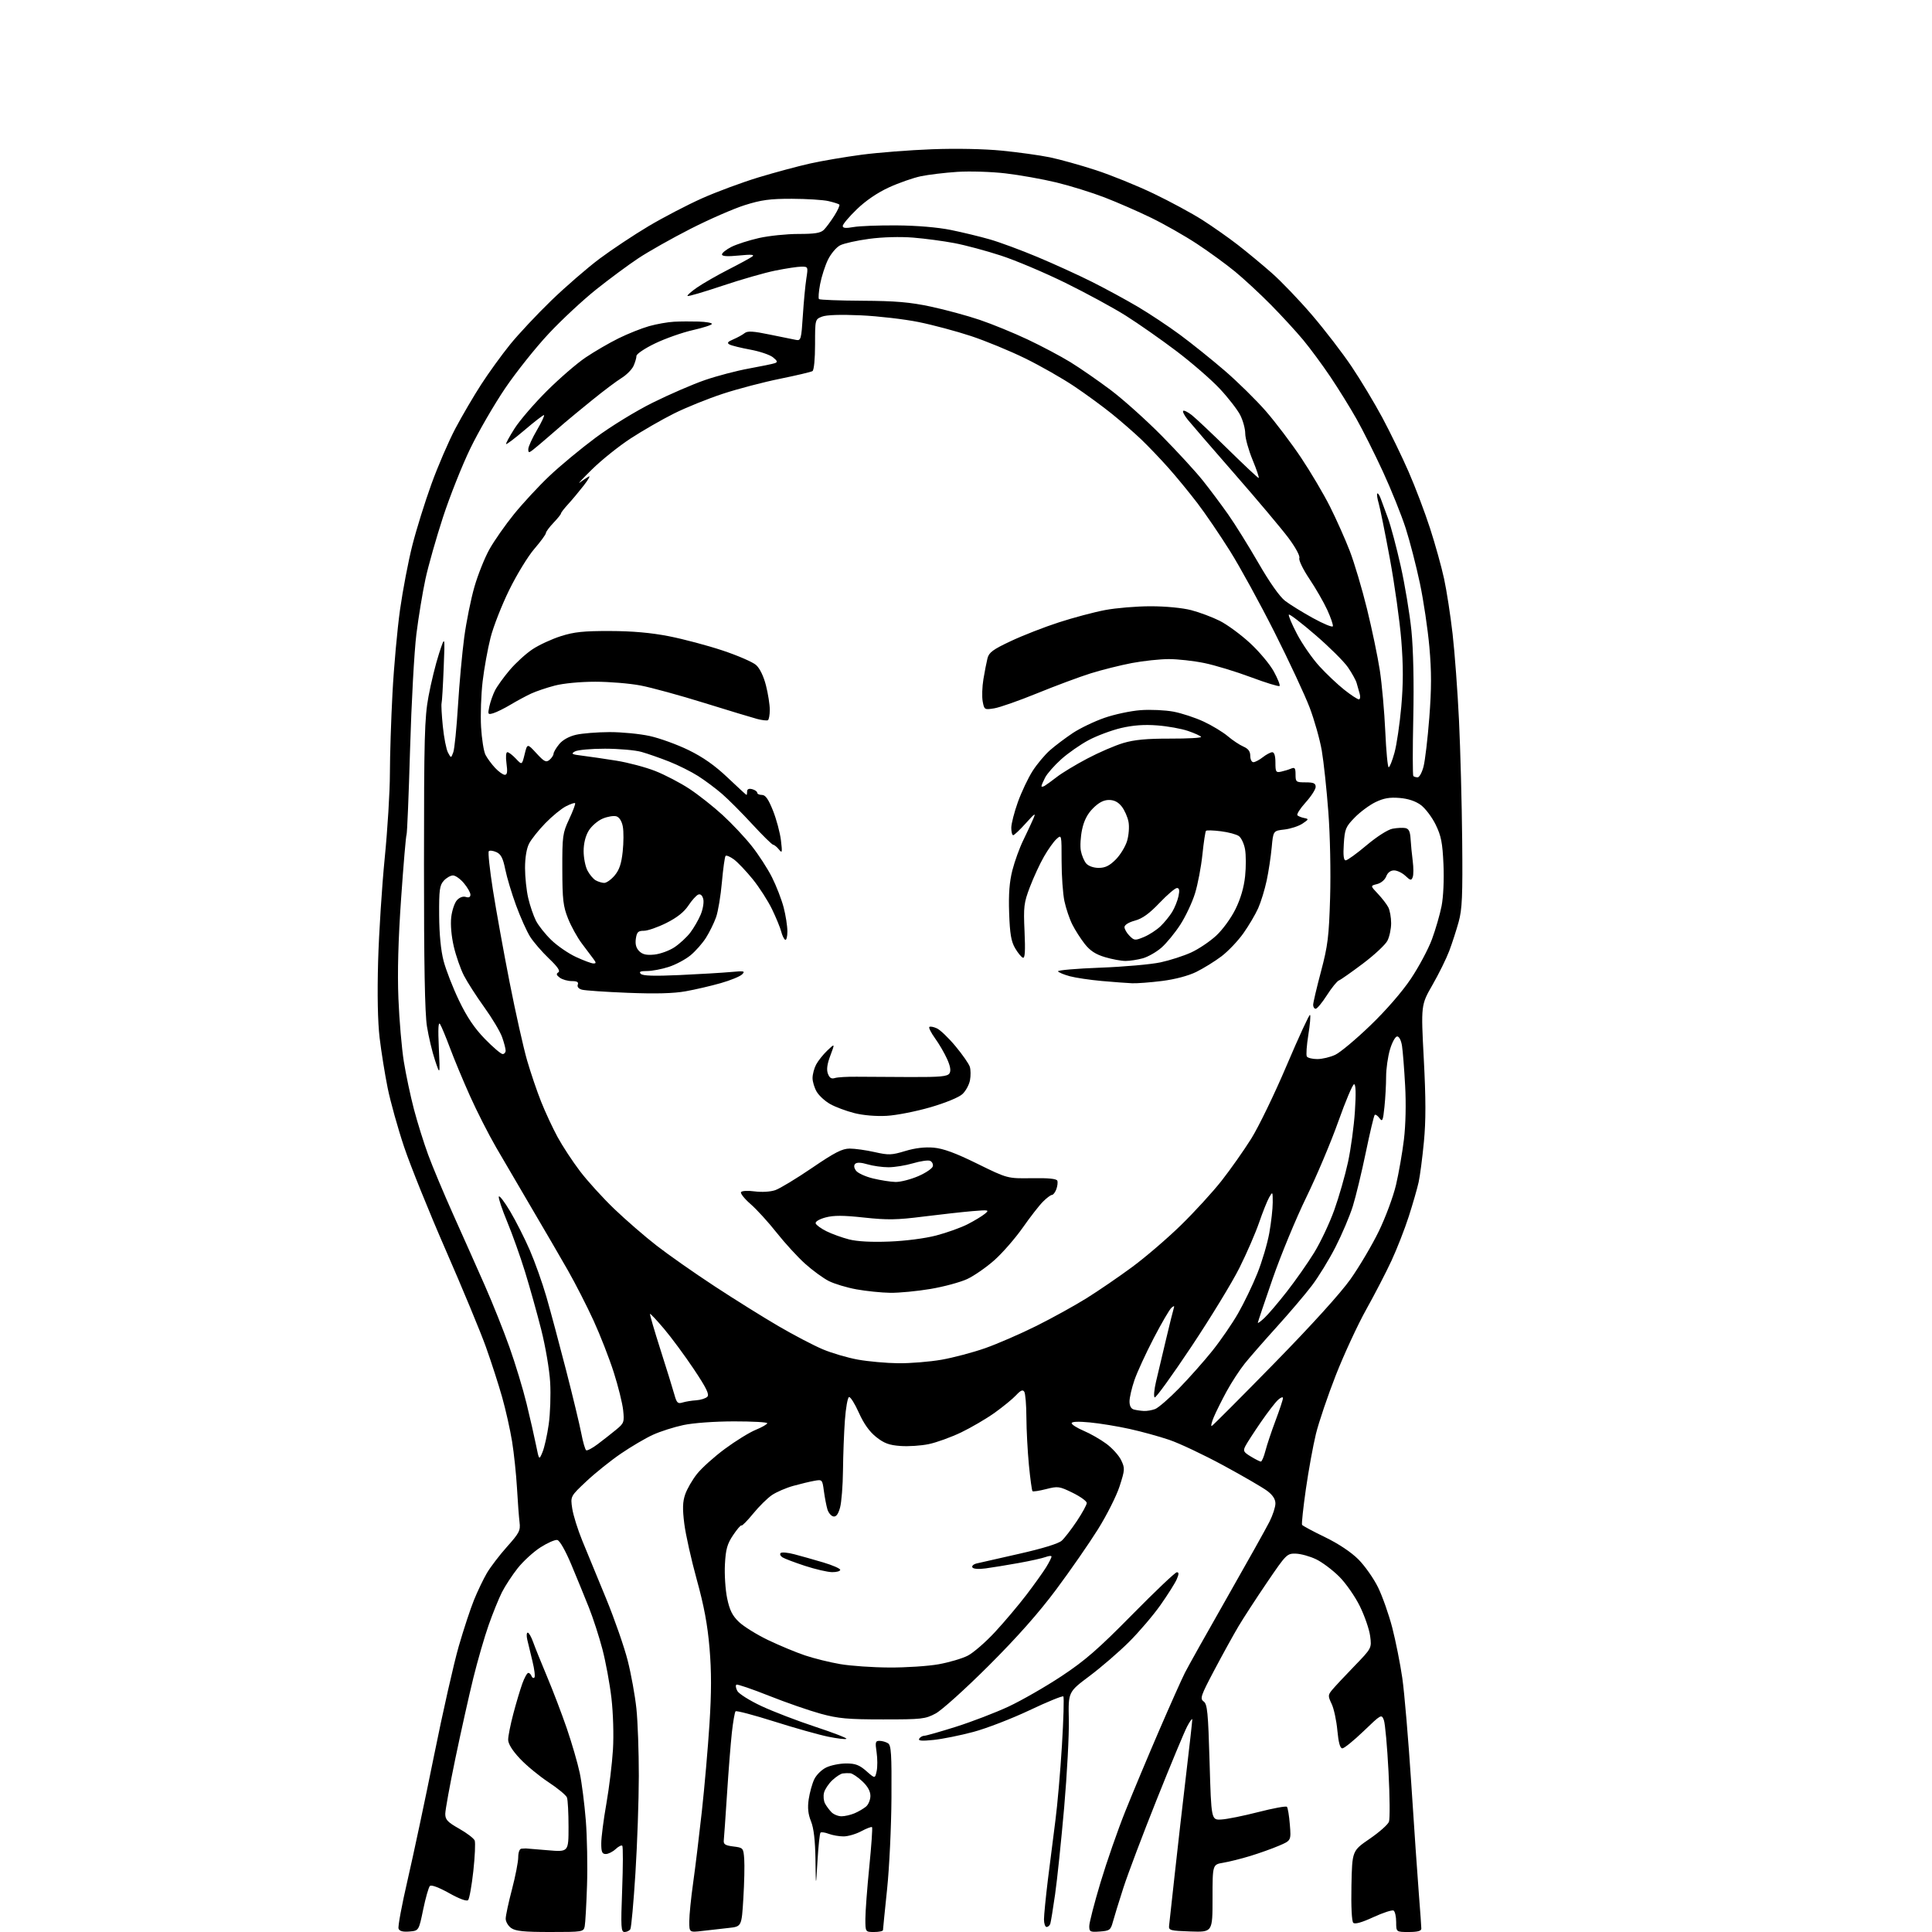 <?xml version="1.0" encoding="UTF-8" standalone="no"?>
<svg 
  version="1.1" 
  xmlns="http://www.w3.org/2000/svg" 
  xmlns:xlink="http://www.w3.org/1999/xlink" 
  xmlns:svg="http://www.w3.org/2000/svg"
  xmlns:rdf="http://www.w3.org/1999/02/22-rdf-syntax-ns#"
  xmlns:cc="http://creativecommons.org/ns#"
  xmlns:dc="http://purl.org/dc/elements/1.1/"
  viewBox="0 0 768 768"
  width="768"
  height="768"
>
<style>svg {background-color: white; }</style>"
<path stroke="none" fill="black" fill-rule="evenodd" d="M162.73,767.81C160.16,768.02 158.81,767.67 158.43,766.67C158.12,765.88 159.74,757.19 162.02,747.36C164.29,737.54 169.02,715.33 172.51,698.00C176.00,680.67 180.44,661.04 182.37,654.38C184.30,647.71 187.03,639.43 188.43,635.99C189.83,632.54 192.13,627.75 193.54,625.33C194.96,622.92 198.56,618.20 201.55,614.85C206.43,609.39 206.94,608.39 206.53,605.13C206.28,603.13 205.82,597.00 205.51,591.50C205.19,586.00 204.31,577.67 203.56,573.00C202.80,568.33 201.03,560.42 199.62,555.44C198.22,550.46 195.31,541.45 193.16,535.44C191.00,529.42 183.82,512.11 177.21,496.98C170.60,481.85 163.15,463.40 160.66,455.98C158.17,448.57 155.22,438.00 154.10,432.49C152.99,426.98 151.55,418.00 150.90,412.52C150.15,406.13 149.94,395.21 150.31,382.03C150.64,370.74 151.82,352.27 152.94,341.00C154.06,329.73 154.99,314.65 154.99,307.50C155.00,300.35 155.46,285.95 156.02,275.50C156.57,265.05 157.93,250.10 159.03,242.28C160.14,234.45 162.33,222.98 163.91,216.78C165.48,210.57 168.88,199.65 171.47,192.50C174.05,185.35 178.36,175.37 181.03,170.32C183.71,165.26 188.32,157.39 191.28,152.82C194.24,148.24 199.39,141.12 202.72,137.00C206.05,132.88 213.44,124.99 219.14,119.47C224.84,113.96 233.48,106.48 238.33,102.85C243.19,99.22 251.95,93.40 257.79,89.92C263.64,86.44 273.20,81.46 279.04,78.85C284.89,76.24 295.01,72.49 301.53,70.51C308.05,68.54 317.26,66.06 322.01,65.00C326.75,63.94 336.01,62.37 342.57,61.50C349.13,60.64 361.70,59.66 370.50,59.33C380.06,58.97 391.25,59.19 398.30,59.89C404.79,60.53 413.34,61.72 417.30,62.53C421.26,63.35 429.45,65.63 435.50,67.60C441.55,69.56 451.90,73.76 458.50,76.92C465.10,80.08 473.88,84.83 478.00,87.46C482.12,90.10 488.43,94.53 492.00,97.30C495.57,100.07 501.62,105.07 505.43,108.42C509.25,111.76 516.52,119.35 521.59,125.28C526.66,131.21 533.75,140.43 537.33,145.78C540.92,151.12 546.39,160.22 549.49,166.00C552.59,171.78 557.29,181.45 559.93,187.50C562.58,193.55 566.42,203.68 568.46,210.00C570.51,216.32 573.02,225.32 574.03,230.00C575.05,234.68 576.58,244.57 577.43,252.00C578.28,259.43 579.43,274.95 579.98,286.50C580.53,298.05 581.10,319.43 581.24,334.00C581.46,356.24 581.23,361.46 579.83,366.50C578.91,369.80 577.24,374.98 576.10,378.00C574.96,381.02 571.97,387.10 569.44,391.50C564.85,399.50 564.85,399.50 565.98,421.00C566.81,436.73 566.83,445.57 566.02,453.93C565.42,460.21 564.48,467.41 563.93,469.93C563.38,472.44 561.61,478.57 560.01,483.55C558.41,488.53 555.33,496.40 553.18,501.05C551.03,505.70 546.50,514.45 543.12,520.50C539.74,526.55 534.32,538.25 531.07,546.50C527.83,554.75 524.25,565.33 523.10,570.00C521.96,574.67 520.16,584.57 519.10,591.98C518.04,599.40 517.36,605.77 517.59,606.15C517.83,606.53 521.90,608.72 526.66,611.02C532.05,613.63 537.05,616.96 539.98,619.88C542.55,622.46 546.08,627.48 547.81,631.03C549.55,634.59 552.08,641.77 553.44,647.00C554.79,652.23 556.59,661.23 557.43,667.00C558.27,672.77 559.87,691.67 561.00,709.00C562.12,726.33 563.48,746.08 564.02,752.90C564.56,759.71 565.00,765.90 565.00,766.65C565.00,767.60 563.54,768.00 560.00,768.00C555.00,768.00 555.00,768.00 555.00,764.06C555.00,761.89 554.54,759.83 553.98,759.49C553.42,759.14 549.81,760.32 545.95,762.09C541.30,764.24 538.59,764.99 537.94,764.34C537.34,763.74 537.05,757.74 537.22,749.53C537.50,735.73 537.50,735.73 544.44,730.97C548.25,728.36 551.72,725.30 552.13,724.17C552.55,723.05 552.47,714.05 551.95,704.16C551.44,694.28 550.61,685.09 550.10,683.75C549.18,681.35 549.05,681.43 542.05,688.16C538.13,691.92 534.33,695.00 533.61,695.00C532.70,695.00 532.08,692.77 531.62,687.86C531.26,683.93 530.24,679.19 529.35,677.33C527.85,674.16 527.86,673.80 529.58,671.72C530.59,670.50 534.54,666.27 538.36,662.33C545.29,655.16 545.29,655.16 544.65,650.33C544.30,647.67 542.46,642.35 540.57,638.50C538.68,634.65 535.00,629.36 532.38,626.75C529.77,624.14 525.64,621.03 523.20,619.85C520.76,618.67 517.13,617.66 515.14,617.60C511.60,617.50 511.32,617.79 503.69,629.00C499.39,635.33 494.27,643.20 492.31,646.50C490.35,649.80 486.05,657.59 482.76,663.81C477.32,674.10 476.93,675.23 478.47,676.36C479.94,677.43 480.25,680.63 480.83,700.55C481.50,723.50 481.50,723.50 485.50,723.28C487.70,723.17 494.32,721.83 500.20,720.32C506.09,718.81 511.20,717.87 511.56,718.23C511.93,718.59 512.45,721.76 512.73,725.27C513.25,731.65 513.25,731.65 508.37,733.72C505.69,734.87 500.57,736.69 497.00,737.78C493.43,738.87 488.59,740.08 486.25,740.47C482.00,741.18 482.00,741.18 482.00,754.63C482.00,768.08 482.00,768.08 473.25,767.79C465.17,767.52 464.52,767.35 464.73,765.50C464.85,764.40 465.87,755.17 466.98,745.00C468.09,734.83 470.12,717.05 471.49,705.50C472.86,693.95 473.97,684.05 473.95,683.50C473.93,682.95 473.02,684.20 471.92,686.27C470.82,688.35 465.39,701.40 459.85,715.27C454.30,729.15 448.31,745.00 446.54,750.50C444.77,756.00 442.89,762.08 442.38,764.00C441.51,767.22 441.10,767.52 437.22,767.81C433.32,768.09 433.00,767.93 433.00,765.65C433.00,764.30 435.01,756.51 437.46,748.35C439.91,740.18 444.35,727.42 447.33,720.00C450.31,712.58 456.35,698.15 460.75,687.95C465.16,677.74 469.78,667.39 471.02,664.95C472.26,662.50 479.81,649.03 487.80,635.01C495.79,620.99 503.38,607.42 504.66,604.86C505.95,602.30 507.00,599.06 507.00,597.66C507.00,595.94 505.93,594.30 503.75,592.66C501.96,591.32 494.11,586.75 486.29,582.52C478.48,578.29 468.80,573.72 464.79,572.36C460.78,571.00 453.68,569.05 449.00,568.02C444.32,566.98 437.24,565.82 433.25,565.44C428.64,565.00 426.00,565.10 426.00,565.74C426.00,566.29 428.14,567.64 430.75,568.75C433.36,569.85 437.43,572.17 439.78,573.91C442.13,575.64 444.79,578.58 445.68,580.45C447.21,583.66 447.18,584.23 445.07,590.78C443.85,594.59 439.96,602.31 436.44,607.94C432.92,613.57 425.46,624.33 419.86,631.84C412.94,641.13 404.35,650.83 393.02,662.14C383.77,671.37 374.38,679.83 371.93,681.14C367.79,683.35 366.43,683.50 351.00,683.49C337.01,683.49 333.25,683.15 326.25,681.24C321.72,680.00 312.49,676.80 305.75,674.12C299.01,671.44 293.16,669.44 292.75,669.68C292.33,669.92 292.49,671.04 293.09,672.17C293.69,673.30 297.99,676.00 302.65,678.18C307.30,680.36 316.94,684.06 324.06,686.41C331.17,688.75 336.76,690.91 336.46,691.20C336.17,691.50 332.91,691.12 329.21,690.36C325.52,689.61 315.86,686.89 307.76,684.32C299.65,681.76 292.74,679.93 292.40,680.27C292.07,680.60 291.41,684.39 290.93,688.69C290.46,692.98 289.59,703.92 289.01,713.00C288.42,722.08 287.84,730.40 287.72,731.50C287.54,733.13 288.23,733.59 291.50,734.00C295.44,734.49 295.51,734.57 295.84,739.00C296.02,741.48 295.87,748.52 295.49,754.66C294.81,765.83 294.81,765.83 289.66,766.39C286.82,766.70 282.14,767.23 279.25,767.57C274.00,768.19 274.00,768.19 274.00,763.77C274.00,761.34 274.69,754.43 275.54,748.42C276.39,742.42 277.94,729.62 279.00,720.00C280.06,710.38 281.42,694.73 282.03,685.24C282.83,672.73 282.84,664.45 282.05,655.16C281.26,645.87 279.87,638.37 276.98,627.94C274.80,620.03 272.56,610.03 272.02,605.72C271.27,599.70 271.35,597.01 272.38,594.02C273.11,591.89 275.22,588.24 277.07,585.91C278.91,583.58 283.88,579.11 288.11,575.98C292.33,572.85 297.86,569.43 300.39,568.39C302.92,567.35 304.99,566.16 305.00,565.75C305.00,565.34 299.04,565.01 291.75,565.02C284.07,565.03 275.63,565.64 271.67,566.48C267.91,567.28 262.45,569.02 259.53,570.36C256.61,571.69 250.92,575.04 246.86,577.81C242.81,580.57 236.63,585.52 233.12,588.82C226.74,594.81 226.74,594.81 227.47,599.65C227.87,602.32 229.68,608.10 231.49,612.50C233.31,616.90 237.55,627.21 240.92,635.41C244.29,643.61 248.16,654.72 249.52,660.10C250.89,665.48 252.44,674.07 252.98,679.19C253.52,684.31 253.95,696.38 253.94,706.00C253.93,715.62 253.32,733.01 252.59,744.63C251.86,756.26 250.95,766.27 250.57,766.88C250.19,767.50 249.16,768.00 248.28,768.00C246.86,768.00 246.75,766.19 247.32,751.15C247.67,741.88 247.69,734.03 247.37,733.71C247.05,733.38 245.85,733.99 244.70,735.06C243.56,736.13 241.81,737.00 240.81,737.00C239.35,737.00 239.00,736.19 239.01,732.75C239.01,730.41 239.92,723.33 241.04,717.00C242.15,710.67 243.33,701.00 243.66,695.50C244.01,689.76 243.75,681.05 243.06,675.05C242.39,669.30 240.77,660.53 239.46,655.55C238.15,650.57 235.74,643.12 234.09,639.00C232.45,634.88 229.32,627.23 227.13,622.00C224.75,616.33 222.49,612.37 221.53,612.17C220.65,611.99 217.64,613.31 214.84,615.10C212.05,616.89 207.98,620.62 205.80,623.37C203.62,626.13 200.80,630.43 199.53,632.94C198.26,635.45 195.88,641.33 194.24,646.00C192.59,650.67 189.86,660.12 188.16,667.00C186.47,673.88 183.26,688.23 181.04,698.89C178.82,709.56 177.00,719.53 177.00,721.05C177.00,723.35 177.91,724.32 182.54,726.94C185.59,728.66 188.36,730.78 188.70,731.65C189.03,732.52 188.79,738.00 188.15,743.82C187.51,749.64 186.58,754.82 186.07,755.33C185.50,755.90 182.56,754.81 178.48,752.52C174.41,750.25 171.45,749.15 170.89,749.71C170.38,750.22 169.18,754.43 168.22,759.07C166.48,767.50 166.48,767.50 162.73,767.81zM218.70,768.00C208.32,768.00 204.96,767.66 203.22,766.44C202.00,765.59 201.01,763.90 201.02,762.69C201.03,761.49 202.15,756.25 203.52,751.05C204.88,745.86 206.00,740.12 206.00,738.30C206.00,736.39 206.53,734.95 207.25,734.88C207.94,734.82 208.72,734.77 209.00,734.78C209.28,734.78 213.21,735.11 217.75,735.50C226.00,736.21 226.00,736.21 226.00,726.19C226.00,720.67 225.72,715.42 225.37,714.52C225.02,713.61 221.71,710.87 218.00,708.43C214.30,705.99 209.19,701.77 206.64,699.04C203.65,695.85 202.00,693.19 202.00,691.55C202.00,690.16 202.92,685.53 204.05,681.26C205.17,676.99 206.79,671.59 207.63,669.25C208.47,666.91 209.54,665.00 210.00,665.00C210.46,665.00 211.03,665.56 211.28,666.25C211.53,666.94 212.04,667.21 212.42,666.86C212.80,666.51 212.46,663.58 211.66,660.36C210.86,657.14 209.93,653.26 209.59,651.75C209.24,650.24 209.33,649.00 209.78,649.00C210.23,649.00 211.20,650.69 211.93,652.75C212.66,654.81 215.16,661.00 217.47,666.50C219.79,672.00 223.33,681.29 225.34,687.14C227.34,693.00 229.65,700.94 230.46,704.80C231.27,708.66 232.35,717.14 232.87,723.66C233.39,730.17 233.60,741.80 233.35,749.50C233.10,757.20 232.68,764.51 232.43,765.75C231.97,767.95 231.65,768.00 218.70,768.00zM347.50,768.00C344.00,768.00 344.00,768.00 344.00,762.75C344.01,759.86 344.70,750.58 345.55,742.13C346.40,733.67 346.89,726.56 346.65,726.32C346.41,726.08 344.49,726.81 342.37,727.94C340.26,729.07 337.09,730.00 335.33,730.00C333.57,730.00 330.91,729.54 329.43,728.97C327.94,728.41 326.47,728.20 326.16,728.51C325.85,728.82 325.31,733.89 324.96,739.79C324.32,750.50 324.32,750.50 324.16,739.27C324.05,731.60 323.49,726.76 322.39,724.01C321.23,721.13 320.97,718.64 321.47,715.24C321.86,712.63 322.84,709.07 323.66,707.33C324.49,705.57 326.63,703.45 328.48,702.58C330.31,701.71 333.86,701.00 336.37,701.00C340.02,701.00 341.62,701.60 344.38,704.03C347.83,707.06 347.83,707.06 348.48,704.08C348.84,702.44 348.83,699.05 348.46,696.55C347.85,692.53 347.99,692.00 349.64,692.02C350.66,692.02 352.18,692.46 353.00,692.98C354.26,693.78 354.48,697.23 354.37,714.72C354.30,726.15 353.52,742.48 352.63,751.00C351.74,759.52 351.01,766.84 351.00,767.25C351.00,767.66 349.43,768.00 347.50,768.00zM416.03,766.00C415.46,766.00 415.00,764.64 415.00,762.98C415.00,761.31 415.70,754.23 416.55,747.23C417.41,740.23 418.76,729.58 419.55,723.56C420.34,717.55 421.51,704.15 422.14,693.79C422.77,683.43 423.02,674.69 422.69,674.36C422.36,674.03 416.31,676.50 409.25,679.85C402.18,683.19 392.15,687.07 386.95,688.46C381.75,689.85 374.62,691.29 371.10,691.65C366.37,692.14 364.88,692.00 365.40,691.15C365.80,690.52 366.69,690.00 367.39,690.00C368.10,690.00 373.81,688.37 380.08,686.39C386.36,684.40 395.76,680.79 400.97,678.36C406.17,675.92 415.62,670.50 421.97,666.30C431.36,660.08 436.58,655.53 450.08,641.83C459.20,632.57 467.17,625.00 467.81,625.00C468.67,625.00 468.67,625.69 467.79,627.75C467.15,629.26 464.23,633.88 461.32,638.02C458.40,642.16 452.74,648.79 448.74,652.76C444.74,656.73 437.68,662.82 433.05,666.29C424.64,672.59 424.64,672.59 424.87,683.54C425.01,689.57 424.17,705.30 423.02,718.50C421.86,731.70 420.25,747.23 419.42,753.00C418.60,758.77 417.73,764.06 417.50,764.75C417.26,765.44 416.60,766.00 416.03,766.00zM334.52,722.00C335.83,722.00 338.16,721.46 339.70,720.81C341.24,720.15 343.29,718.96 344.25,718.15C345.21,717.35 346.00,715.43 346.00,713.90C346.00,712.03 344.91,710.08 342.75,708.06C340.96,706.38 338.82,704.95 338.00,704.89C337.18,704.82 335.82,704.85 335.00,704.97C334.18,705.08 332.30,706.30 330.83,707.69C329.36,709.08 327.89,711.30 327.56,712.63C327.22,713.96 327.41,715.90 327.97,716.94C328.53,717.99 329.70,719.55 330.56,720.42C331.43,721.29 333.21,722.00 334.52,722.00zM353.50,662.86C360.10,662.90 368.90,662.32 373.06,661.58C377.22,660.84 382.45,659.30 384.67,658.17C386.90,657.03 391.77,652.82 395.49,648.80C399.22,644.79 404.86,638.10 408.03,633.95C411.20,629.79 414.73,624.84 415.89,622.95C417.05,621.05 417.99,619.17 418.00,618.77C418.00,618.38 416.96,618.45 415.69,618.93C414.41,619.41 409.57,620.49 404.94,621.32C400.30,622.15 394.40,623.12 391.84,623.46C389.05,623.84 386.92,623.69 386.55,623.08C386.20,622.52 386.95,621.81 388.21,621.50C389.47,621.19 397.14,619.45 405.25,617.63C414.43,615.56 420.77,613.61 422.05,612.45C423.18,611.43 425.88,607.93 428.05,604.68C430.22,601.43 432.00,598.18 432.00,597.46C432.00,596.74 429.48,594.92 426.40,593.41C421.11,590.82 420.54,590.74 415.84,591.94C413.12,592.64 410.68,593.01 410.43,592.76C410.18,592.51 409.54,587.85 409.01,582.41C408.49,576.96 408.03,568.45 408.01,563.50C407.99,558.55 407.61,553.93 407.17,553.24C406.58,552.31 405.74,552.66 403.93,554.60C402.60,556.04 398.78,559.17 395.46,561.55C392.13,563.93 386.11,567.46 382.08,569.40C378.04,571.33 372.24,573.43 369.19,574.06C366.14,574.70 361.09,575.03 357.97,574.80C353.47,574.48 351.45,573.74 348.30,571.24C345.62,569.11 343.38,565.97 341.41,561.57C339.81,557.99 338.05,555.19 337.50,555.36C336.95,555.52 336.21,559.67 335.86,564.58C335.50,569.49 335.16,578.45 335.10,584.50C335.04,590.55 334.51,597.21 333.93,599.31C333.19,601.96 332.38,603.03 331.27,602.81C330.39,602.64 329.33,601.38 328.91,600.00C328.50,598.62 327.87,595.38 327.52,592.79C326.90,588.12 326.85,588.08 323.69,588.65C321.94,588.96 318.17,589.87 315.32,590.66C312.48,591.45 308.68,593.09 306.88,594.30C305.09,595.51 301.72,598.83 299.40,601.68C297.08,604.52 294.98,606.65 294.74,606.40C294.49,606.16 293.00,607.88 291.43,610.23C289.08,613.73 288.49,615.82 288.17,621.85C287.95,625.90 288.35,631.97 289.05,635.35C290.05,640.11 291.11,642.24 293.75,644.76C295.63,646.56 300.84,649.79 305.33,651.95C309.83,654.10 316.43,656.85 320.00,658.05C323.57,659.25 329.88,660.81 334.00,661.51C338.12,662.22 346.90,662.83 353.50,662.86zM330.75,624.95C328.96,624.93 324.12,623.80 320.00,622.46C315.88,621.11 311.84,619.58 311.03,619.06C310.22,618.54 309.90,617.77 310.31,617.36C310.73,616.94 313.19,617.16 315.78,617.85C318.38,618.53 323.54,619.99 327.25,621.09C330.96,622.19 334.00,623.52 334.00,624.04C334.00,624.57 332.54,624.98 330.75,624.95zM501.21,581.00C501.60,581.00 502.42,579.09 503.02,576.75C503.62,574.41 505.44,568.97 507.06,564.66C508.68,560.36 510.00,556.35 510.00,555.76C510.00,555.17 509.12,555.49 508.05,556.46C506.97,557.43 503.89,561.44 501.19,565.36C498.49,569.29 495.76,573.51 495.11,574.74C494.06,576.76 494.27,577.19 497.22,578.99C499.02,580.09 500.82,580.99 501.21,581.00zM215.66,577.22C216.41,575.42 217.52,570.47 218.12,566.22C218.73,561.98 218.98,554.45 218.70,549.50C218.41,544.48 216.83,535.19 215.13,528.50C213.46,521.90 210.56,511.55 208.69,505.50C206.82,499.45 203.63,490.51 201.60,485.63C199.57,480.75 198.08,476.27 198.28,475.66C198.48,475.05 200.52,477.70 202.80,481.54C205.08,485.39 208.61,492.35 210.63,497.02C212.65,501.68 215.61,510.00 217.20,515.50C218.79,521.00 222.29,534.05 224.98,544.50C227.67,554.95 230.41,566.32 231.07,569.77C231.73,573.23 232.61,576.26 233.02,576.51C233.43,576.76 235.50,575.66 237.63,574.05C239.76,572.45 243.02,569.89 244.87,568.37C248.07,565.74 248.21,565.34 247.71,560.55C247.41,557.77 245.73,551.00 243.97,545.50C242.21,540.00 238.61,530.77 235.97,525.00C233.33,519.23 228.73,510.23 225.75,505.00C222.77,499.77 216.35,488.75 211.49,480.50C206.63,472.25 200.21,461.27 197.22,456.11C194.22,450.94 189.53,441.72 186.80,435.61C184.06,429.50 180.50,420.95 178.89,416.62C177.27,412.29 175.50,408.01 174.94,407.12C174.24,406.00 174.09,408.87 174.44,416.50C174.94,427.50 174.94,427.50 172.93,421.50C171.82,418.20 170.38,412.12 169.72,408.00C168.88,402.79 168.52,383.10 168.54,343.50C168.55,293.24 168.76,285.36 170.33,276.87C171.30,271.57 173.18,263.92 174.50,259.87C176.90,252.50 176.90,252.50 176.37,265.50C176.09,272.65 175.71,278.97 175.53,279.56C175.36,280.14 175.58,284.26 176.03,288.73C176.48,293.20 177.40,297.88 178.07,299.14C179.30,301.43 179.30,301.43 180.19,299.03C180.67,297.71 181.51,289.40 182.05,280.56C182.59,271.73 183.72,259.43 184.55,253.24C185.39,247.04 187.21,238.04 188.60,233.24C189.99,228.43 192.66,221.75 194.54,218.38C196.42,215.01 200.82,208.71 204.33,204.38C207.84,200.05 214.17,193.21 218.42,189.19C222.66,185.17 230.94,178.31 236.81,173.95C242.81,169.49 252.76,163.39 259.50,160.05C266.10,156.77 275.43,152.73 280.23,151.08C285.02,149.43 292.90,147.36 297.73,146.49C302.55,145.61 307.18,144.66 308.00,144.37C309.21,143.95 309.08,143.51 307.29,142.05C306.07,141.05 302.02,139.68 298.29,138.99C294.55,138.30 290.83,137.39 290.02,136.95C288.88,136.34 289.22,135.87 291.52,134.89C293.16,134.19 295.18,133.08 296.00,132.42C297.17,131.50 299.36,131.62 306.00,133.00C310.68,133.97 315.40,134.93 316.50,135.13C318.36,135.47 318.55,134.79 319.14,125.50C319.49,120.00 320.12,113.36 320.53,110.75C321.26,106.08 321.23,106.00 318.59,106.00C317.12,106.00 312.45,106.70 308.21,107.56C303.97,108.41 294.49,111.14 287.13,113.61C279.78,116.08 273.57,117.90 273.31,117.65C273.06,117.40 274.80,115.86 277.18,114.23C279.56,112.60 285.10,109.42 289.50,107.17C293.90,104.93 298.18,102.60 299.00,102.00C300.11,101.19 298.73,101.08 293.75,101.57C289.12,102.03 287.00,101.89 287.00,101.14C287.00,100.53 288.69,99.19 290.75,98.14C292.81,97.10 297.74,95.52 301.70,94.62C305.66,93.73 312.71,93.00 317.38,93.00C323.94,93.00 326.23,92.63 327.52,91.34C328.43,90.43 330.29,87.91 331.66,85.75C333.03,83.58 333.92,81.59 333.65,81.32C333.38,81.05 331.44,80.43 329.33,79.94C327.22,79.45 320.69,79.04 314.80,79.02C306.07,79.00 302.62,79.47 296.04,81.55C291.61,82.95 281.92,87.18 274.50,90.96C267.08,94.74 257.75,100.01 253.76,102.66C249.77,105.31 242.22,110.89 237.00,115.06C231.78,119.22 223.30,127.10 218.18,132.57C213.05,138.03 205.25,147.81 200.84,154.30C196.44,160.80 190.17,171.62 186.92,178.35C183.66,185.08 178.79,197.35 176.09,205.61C173.40,213.88 170.26,224.91 169.13,230.14C168.00,235.37 166.37,245.23 165.52,252.07C164.67,258.91 163.54,279.49 163.01,297.81C162.48,316.12 161.85,331.44 161.60,331.83C161.36,332.23 160.39,343.56 159.46,357.02C158.30,373.60 157.95,386.50 158.38,397.00C158.72,405.52 159.69,416.77 160.53,422.00C161.37,427.23 163.19,435.77 164.56,441.00C165.94,446.23 168.47,454.32 170.19,459.00C171.90,463.68 176.43,474.48 180.25,483.00C184.07,491.52 189.69,504.12 192.72,511.00C195.76,517.88 200.17,528.90 202.51,535.50C204.86,542.10 207.93,552.23 209.33,558.00C210.74,563.77 212.43,571.20 213.09,574.50C214.30,580.50 214.30,580.50 215.66,577.22zM481.69,566.85C482.14,566.66 493.30,555.46 506.50,541.98C521.42,526.73 532.90,514.06 536.85,508.48C540.34,503.54 545.39,495.00 548.07,489.50C550.75,484.00 553.84,475.68 554.94,471.00C556.03,466.32 557.45,458.23 558.08,453.00C558.78,447.24 558.97,438.78 558.56,431.50C558.20,424.90 557.64,417.81 557.32,415.75C556.99,413.58 556.18,412.00 555.41,412.00C554.67,412.00 553.39,414.30 552.54,417.18C551.69,420.03 551.00,424.92 551.00,428.03C551.00,431.15 550.70,436.54 550.34,440.00C549.76,445.56 549.53,446.08 548.35,444.47C547.62,443.47 546.77,442.90 546.46,443.21C546.15,443.52 544.56,450.24 542.92,458.14C541.28,466.04 538.96,475.65 537.76,479.50C536.56,483.35 533.48,490.62 530.91,495.66C528.35,500.70 524.07,507.67 521.40,511.16C518.74,514.65 512.48,522.00 507.50,527.50C502.52,533.00 496.82,539.52 494.83,542.00C492.84,544.48 489.61,549.42 487.65,553.00C485.70,556.58 483.38,561.23 482.49,563.35C481.61,565.47 481.25,567.05 481.69,566.85zM454.68,560.88C455.89,560.95 457.91,560.60 459.18,560.12C460.46,559.63 464.74,555.92 468.70,551.87C472.66,547.81 478.60,541.12 481.90,537.00C485.20,532.88 489.82,526.16 492.16,522.08C494.50,518.00 497.95,510.86 499.81,506.20C501.68,501.55 503.82,494.32 504.57,490.12C505.32,485.93 505.93,480.48 505.93,478.00C505.93,473.60 505.90,473.56 504.50,476.00C503.72,477.38 501.92,481.88 500.51,486.00C499.09,490.12 495.58,498.23 492.69,504.00C489.81,509.77 481.23,523.84 473.63,535.25C466.03,546.67 459.45,555.78 459.00,555.50C458.55,555.22 458.79,552.41 459.53,549.25C460.28,546.09 462.06,538.55 463.50,532.50C464.93,526.45 466.32,520.87 466.57,520.11C466.94,519.04 466.73,518.98 465.68,519.85C464.93,520.48 461.75,525.92 458.62,531.94C455.49,537.97 452.04,545.47 450.96,548.60C449.88,551.74 449.00,555.56 449.00,557.08C449.00,558.88 449.61,560.01 450.75,560.31C451.71,560.56 453.48,560.82 454.68,560.88zM271.32,557.52C272.52,557.15 274.96,556.75 276.74,556.64C278.52,556.52 280.50,555.90 281.16,555.24C282.07,554.33 280.85,551.82 275.82,544.28C272.23,538.90 266.90,531.69 263.98,528.24C261.07,524.80 258.55,522.12 258.39,522.28C258.23,522.44 260.10,528.86 262.55,536.54C265.00,544.22 267.49,552.23 268.07,554.35C268.99,557.68 269.43,558.11 271.32,557.52zM357.12,541.91C361.86,541.96 369.56,541.33 374.24,540.52C378.92,539.70 386.74,537.63 391.62,535.92C396.50,534.20 405.68,530.22 412.01,527.06C418.34,523.90 427.34,518.93 432.01,516.01C436.68,513.09 444.77,507.55 450.00,503.70C455.23,499.85 463.94,492.38 469.36,487.10C474.78,481.82 482.09,473.83 485.61,469.35C489.13,464.87 494.42,457.36 497.37,452.66C500.32,447.96 506.67,434.85 511.48,423.51C516.30,412.18 520.47,403.14 520.76,403.43C521.05,403.71 520.74,407.33 520.07,411.46C519.41,415.59 519.14,419.42 519.49,419.98C519.84,420.54 521.71,421.00 523.66,421.00C525.60,421.00 528.82,420.23 530.80,419.29C532.79,418.35 539.07,413.09 544.76,407.60C551.00,401.60 557.40,394.22 560.85,389.06C564.01,384.34 567.77,377.30 569.21,373.41C570.65,369.52 572.38,363.56 573.05,360.16C573.76,356.54 574.07,349.70 573.80,343.60C573.42,334.99 572.88,332.28 570.70,327.81C569.25,324.85 566.60,321.34 564.82,320.02C562.69,318.45 559.78,317.48 556.35,317.20C552.42,316.87 550.04,317.29 546.78,318.86C544.39,320.02 540.67,322.77 538.52,324.98C534.92,328.67 534.56,329.53 534.18,335.50C533.89,340.04 534.12,342.00 534.94,342.00C535.59,342.00 539.32,339.31 543.23,336.01C547.37,332.53 551.69,329.77 553.57,329.42C555.35,329.09 557.63,328.98 558.65,329.17C560.03,329.44 560.56,330.55 560.73,333.52C560.86,335.71 561.24,339.64 561.58,342.26C561.92,344.88 561.92,347.76 561.58,348.66C561.02,350.11 560.68,350.05 558.66,348.15C557.40,346.97 555.38,346.00 554.16,346.00C552.75,346.00 551.62,346.86 551.05,348.37C550.53,349.73 548.98,351.04 547.43,351.43C544.71,352.11 544.71,352.11 547.74,355.30C549.40,357.06 551.26,359.48 551.88,360.68C552.50,361.89 553.00,364.72 553.00,366.98C553.00,369.25 552.33,372.39 551.52,373.96C550.71,375.53 546.34,379.61 541.81,383.02C537.28,386.43 532.98,389.46 532.24,389.74C531.50,390.02 529.35,392.67 527.46,395.63C525.57,398.58 523.57,401.00 523.01,401.00C522.46,401.00 522.00,400.30 522.00,399.45C522.00,398.59 523.40,392.63 525.11,386.20C527.84,375.88 528.27,372.41 528.74,356.80C529.04,346.71 528.74,332.09 528.04,322.80C527.37,313.83 526.19,302.85 525.43,298.38C524.66,293.92 522.48,286.19 520.58,281.20C518.67,276.21 512.40,262.77 506.63,251.32C500.86,239.87 492.89,225.32 488.92,219.00C484.95,212.68 479.13,204.12 475.98,200.00C472.83,195.88 467.66,189.57 464.48,186.00C461.31,182.43 456.41,177.31 453.61,174.63C450.80,171.96 445.57,167.40 442.00,164.52C438.43,161.63 431.68,156.69 427.00,153.55C422.32,150.41 413.55,145.41 407.50,142.45C401.45,139.48 391.77,135.50 386.00,133.59C380.23,131.68 370.85,129.17 365.16,128.02C359.48,126.87 349.13,125.67 342.16,125.35C334.07,124.99 328.51,125.17 326.75,125.87C324.01,126.95 324.00,126.97 324.00,136.92C324.00,142.69 323.57,147.15 322.97,147.52C322.40,147.87 316.59,149.24 310.06,150.57C303.53,151.89 293.32,154.57 287.37,156.52C281.42,158.47 272.66,162.01 267.90,164.39C263.13,166.77 255.41,171.22 250.72,174.27C246.04,177.32 239.13,182.85 235.36,186.56C231.58,190.26 229.40,192.62 230.50,191.80C231.60,190.98 233.18,189.92 234.00,189.44C234.82,188.96 233.93,190.58 232.01,193.04C230.10,195.49 227.29,198.85 225.77,200.50C224.25,202.15 223.01,203.77 223.00,204.10C223.00,204.43 221.65,206.12 220.00,207.84C218.35,209.57 217.00,211.40 217.00,211.91C217.00,212.42 214.94,215.24 212.42,218.17C209.89,221.10 205.40,228.45 202.43,234.50C199.46,240.55 196.11,249.09 195.00,253.48C193.88,257.87 192.46,265.70 191.85,270.89C191.24,276.07 190.96,284.21 191.23,288.97C191.51,293.73 192.29,298.72 192.99,300.06C193.68,301.40 195.40,303.74 196.81,305.25C198.22,306.76 199.96,308.00 200.67,308.00C201.63,308.00 201.80,306.83 201.34,303.50C200.98,300.86 201.13,299.00 201.69,299.00C202.22,299.00 203.74,300.16 205.07,301.58C207.49,304.15 207.49,304.15 208.55,299.83C209.61,295.50 209.61,295.50 213.23,299.43C216.33,302.80 217.08,303.18 218.43,302.06C219.29,301.34 220.02,300.25 220.04,299.63C220.06,299.01 221.07,297.29 222.29,295.81C223.67,294.12 226.19,292.73 229.00,292.08C231.47,291.51 237.46,291.04 242.30,291.02C247.14,291.01 254.34,291.71 258.30,292.58C262.26,293.45 269.20,295.97 273.73,298.18C279.45,300.97 284.17,304.29 289.23,309.09C293.23,312.89 296.61,315.99 296.75,316.00C296.89,316.00 297.00,315.37 297.00,314.59C297.00,313.68 297.70,313.37 299.00,313.71C300.10,314.00 301.00,314.63 301.00,315.12C301.00,315.60 301.85,316.00 302.89,316.00C304.28,316.00 305.45,317.66 307.28,322.25C308.65,325.69 310.06,330.98 310.43,334.00C311.02,338.92 310.94,339.31 309.64,337.68C308.84,336.68 307.80,335.84 307.34,335.80C306.88,335.76 303.14,332.09 299.04,327.64C294.94,323.18 289.54,317.77 287.04,315.60C284.54,313.43 280.25,310.23 277.50,308.48C274.75,306.73 269.57,304.15 266.00,302.74C262.43,301.33 257.48,299.60 255.00,298.90C252.53,298.20 246.00,297.63 240.50,297.62C235.00,297.61 229.62,298.10 228.54,298.71C226.85,299.66 227.27,299.90 231.54,300.41C234.27,300.75 240.33,301.63 245.01,302.38C249.68,303.13 256.66,304.98 260.51,306.50C264.35,308.02 270.44,311.20 274.03,313.56C277.62,315.93 283.56,320.61 287.22,323.97C290.89,327.32 296.10,332.87 298.81,336.29C301.52,339.70 305.16,345.31 306.88,348.74C308.61,352.18 310.69,357.56 311.51,360.70C312.33,363.85 313.00,368.15 313.00,370.27C313.00,372.39 312.60,373.87 312.11,373.57C311.62,373.27 310.91,371.79 310.54,370.30C310.16,368.80 308.53,364.82 306.91,361.46C305.29,358.10 301.83,352.72 299.23,349.51C296.63,346.30 293.27,342.77 291.77,341.65C290.26,340.54 288.76,339.90 288.43,340.23C288.11,340.56 287.45,345.26 286.97,350.67C286.50,356.07 285.45,362.36 284.64,364.64C283.83,366.91 282.04,370.56 280.65,372.76C279.27,374.95 276.50,378.09 274.50,379.74C272.50,381.39 268.59,383.48 265.81,384.37C263.04,385.27 259.16,386.00 257.19,386.00C254.52,386.00 253.89,386.29 254.73,387.13C255.52,387.92 260.08,388.06 270.18,387.60C278.06,387.24 287.20,386.69 290.50,386.39C295.83,385.90 296.33,386.00 295.00,387.33C294.18,388.15 290.35,389.72 286.50,390.81C282.65,391.91 276.38,393.37 272.56,394.05C267.77,394.91 260.64,395.10 249.56,394.66C240.73,394.31 232.52,393.75 231.32,393.41C229.98,393.04 229.35,392.26 229.68,391.40C230.06,390.40 229.39,390.00 227.30,390.00C225.69,390.00 223.55,389.39 222.54,388.65C221.16,387.64 221.01,387.11 221.94,386.53C222.82,385.99 221.69,384.33 218.16,380.97C215.40,378.33 212.05,374.45 210.72,372.34C209.39,370.23 206.89,364.65 205.16,359.94C203.43,355.23 201.49,348.78 200.85,345.60C199.95,341.13 199.15,339.57 197.34,338.74C196.05,338.16 194.68,337.98 194.31,338.36C193.93,338.73 194.67,345.67 195.94,353.77C197.22,361.87 200.20,378.40 202.58,390.50C204.96,402.60 208.09,416.55 209.52,421.50C210.96,426.45 213.48,433.88 215.13,438.00C216.77,442.12 219.71,448.43 221.65,452.00C223.59,455.57 227.61,461.70 230.59,465.61C233.57,469.53 239.71,476.28 244.25,480.63C248.79,484.97 256.32,491.51 261.00,495.14C265.68,498.78 276.03,506.04 284.01,511.27C291.99,516.51 303.47,523.67 309.51,527.19C315.55,530.72 323.44,534.84 327.04,536.36C330.63,537.88 336.93,539.73 341.04,540.47C345.14,541.21 352.38,541.86 357.12,541.91zM502.61,523.92C504.05,522.59 508.05,517.90 511.49,513.50C514.93,509.10 519.84,502.11 522.39,497.96C524.94,493.82 528.55,486.17 530.41,480.96C532.27,475.76 534.71,467.22 535.85,461.98C536.98,456.75 538.22,447.64 538.60,441.73C539.06,434.62 538.95,431.00 538.27,431.00C537.71,431.00 534.90,437.64 532.02,445.75C529.15,453.86 523.42,467.43 519.29,475.91C515.16,484.38 509.13,498.97 505.89,508.32C502.65,517.67 500.00,525.55 500.00,525.84C500.00,526.12 501.18,525.26 502.61,523.92zM353.88,513.91C350.37,513.86 344.34,513.24 340.47,512.54C336.60,511.84 331.63,510.34 329.42,509.21C327.21,508.08 322.97,504.99 320.02,502.33C317.06,499.67 311.98,494.12 308.72,490.00C305.47,485.88 300.82,480.77 298.40,478.67C295.97,476.56 294.25,474.41 294.57,473.89C294.89,473.36 297.29,473.23 300.01,473.60C302.84,473.97 306.26,473.76 308.19,473.10C310.01,472.47 316.57,468.50 322.77,464.28C331.82,458.11 334.78,456.59 337.77,456.58C339.82,456.58 344.28,457.20 347.67,457.97C353.25,459.23 354.41,459.19 359.83,457.55C363.78,456.35 367.64,455.90 371.16,456.21C375.01,456.56 379.85,458.34 388.50,462.60C400.50,468.50 400.50,468.50 410.18,468.35C416.70,468.24 420.00,468.57 420.30,469.35C420.54,469.98 420.36,471.51 419.90,472.75C419.44,473.99 418.66,475.00 418.17,475.00C417.68,475.00 416.07,476.20 414.60,477.68C413.12,479.15 409.50,483.80 406.55,488.02C403.59,492.23 398.55,498.02 395.34,500.89C392.13,503.75 387.25,507.14 384.50,508.43C381.75,509.71 375.17,511.49 369.88,512.38C364.58,513.27 357.38,513.96 353.88,513.91zM353.50,493.54C359.90,493.30 367.70,492.29 372.15,491.13C376.36,490.03 381.99,488.01 384.65,486.65C387.32,485.28 390.40,483.42 391.50,482.51C393.39,480.96 393.10,480.90 386.50,481.45C382.65,481.78 373.88,482.75 367.02,483.61C356.55,484.94 352.77,485.00 343.49,484.00C335.10,483.09 331.40,483.09 328.15,483.96C325.67,484.63 324.03,485.61 324.24,486.31C324.44,486.96 326.38,488.38 328.55,489.45C330.71,490.52 334.74,491.97 337.49,492.68C340.71,493.51 346.43,493.82 353.50,493.54zM356.00,469.85C357.93,469.89 361.98,468.85 365.00,467.55C368.02,466.25 370.65,464.46 370.82,463.59C371.00,462.71 370.48,461.74 369.67,461.43C368.86,461.12 365.82,461.57 362.92,462.43C360.01,463.29 355.63,464.00 353.18,464.00C350.74,464.00 346.98,463.47 344.83,462.83C342.31,462.08 340.59,462.01 339.96,462.64C339.34,463.26 339.45,464.23 340.28,465.36C340.98,466.33 344.02,467.72 347.03,468.45C350.04,469.18 354.07,469.81 356.00,469.85zM352.50,443.56C348.28,443.80 343.16,443.37 339.63,442.48C336.40,441.66 332.08,440.05 330.04,438.90C327.99,437.75 325.57,435.55 324.66,434.00C323.75,432.46 323.00,430.00 323.00,428.55C323.00,427.09 323.63,424.69 324.41,423.20C325.19,421.72 327.19,419.20 328.87,417.60C331.92,414.70 331.92,414.70 330.08,419.60C328.79,423.01 328.50,425.20 329.11,426.82C329.75,428.51 330.51,428.97 331.89,428.53C332.94,428.20 336.88,427.97 340.65,428.02C344.42,428.06 354.02,428.12 361.99,428.14C373.85,428.18 376.65,427.91 377.43,426.68C378.08,425.64 377.78,423.84 376.47,420.93C375.42,418.59 373.27,414.91 371.70,412.75C370.14,410.58 369.11,408.56 369.42,408.24C369.74,407.93 371.08,408.17 372.41,408.78C373.74,409.38 377.08,412.58 379.83,415.89C382.58,419.20 385.14,422.87 385.51,424.04C385.89,425.21 385.92,427.64 385.58,429.43C385.24,431.22 383.90,433.68 382.60,434.90C381.23,436.20 375.88,438.40 369.87,440.15C364.16,441.81 356.35,443.35 352.50,443.56zM199.80,419.00C200.46,419.00 201.00,418.38 201.00,417.63C201.00,416.87 200.37,414.46 199.60,412.28C198.83,410.09 195.64,404.75 192.51,400.40C189.38,396.06 185.73,390.37 184.39,387.76C183.06,385.15 181.26,379.98 180.39,376.26C179.44,372.19 179.03,367.56 179.37,364.61C179.68,361.92 180.70,358.88 181.64,357.85C182.67,356.71 184.06,356.20 185.17,356.55C186.38,356.94 187.00,356.63 187.00,355.64C187.00,354.82 185.83,352.77 184.41,351.08C182.99,349.38 181.03,348.00 180.07,348.00C179.10,348.00 177.45,348.95 176.40,350.11C174.75,351.95 174.51,353.76 174.57,363.86C174.62,371.36 175.24,377.81 176.34,382.00C177.27,385.57 180.03,392.66 182.47,397.74C185.62,404.30 188.59,408.71 192.75,412.99C195.97,416.29 199.14,419.00 199.80,419.00zM450.03,390.86C448.09,390.78 442.66,390.38 437.98,389.96C433.29,389.54 427.57,388.69 425.27,388.07C422.97,387.45 420.86,386.58 420.58,386.13C420.30,385.68 427.82,385.02 437.29,384.67C446.75,384.32 457.58,383.36 461.33,382.55C465.09,381.74 470.57,379.97 473.51,378.62C476.45,377.28 480.91,374.28 483.43,371.96C486.01,369.58 489.36,364.99 491.13,361.39C493.18,357.23 494.49,352.72 494.95,348.30C495.34,344.59 495.32,339.77 494.92,337.59C494.53,335.40 493.43,333.06 492.49,332.37C491.55,331.68 488.33,330.81 485.34,330.44C482.35,330.06 479.68,329.98 479.41,330.26C479.13,330.54 478.49,334.78 477.98,339.68C477.47,344.59 476.15,351.54 475.04,355.12C473.94,358.71 471.30,364.31 469.19,367.57C467.08,370.83 463.71,374.94 461.70,376.70C459.70,378.45 456.35,380.36 454.28,380.94C452.20,381.52 449.12,381.99 447.43,381.99C445.74,382.00 442.06,381.32 439.25,380.48C435.54,379.38 433.34,377.94 431.20,375.23C429.59,373.18 427.36,369.70 426.26,367.50C425.15,365.30 423.74,361.12 423.12,358.20C422.51,355.29 422.00,348.13 422.00,342.30C422.00,331.70 422.00,331.69 419.97,333.53C418.85,334.54 416.61,337.69 414.98,340.54C413.35,343.38 410.84,348.81 409.40,352.60C407.00,358.92 406.82,360.41 407.27,370.29C407.62,378.02 407.44,380.98 406.64,380.71C406.02,380.51 404.62,378.80 403.52,376.92C401.95,374.23 401.44,371.23 401.15,362.93C400.89,355.37 401.26,350.54 402.44,345.93C403.34,342.39 405.29,337.02 406.77,334.00C408.24,330.98 410.03,327.15 410.74,325.50C411.86,322.93 411.44,323.18 407.77,327.26C405.42,329.88 403.16,332.01 402.75,332.01C402.34,332.00 402.00,330.68 402.00,329.06C402.00,327.44 403.19,322.83 404.63,318.81C406.08,314.79 408.71,309.25 410.46,306.50C412.22,303.75 415.35,300.01 417.42,298.20C419.50,296.38 423.56,293.32 426.46,291.39C429.36,289.47 435.02,286.75 439.03,285.36C443.03,283.96 449.50,282.59 453.41,282.30C457.31,282.01 463.18,282.28 466.46,282.89C469.74,283.51 475.16,285.29 478.51,286.86C481.86,288.42 486.15,291.03 488.05,292.64C489.95,294.26 492.74,296.11 494.25,296.77C496.21,297.62 497.00,298.68 497.00,300.48C497.00,301.87 497.56,302.99 498.25,302.98C498.94,302.97 500.62,302.08 502.00,301.00C503.38,299.92 505.06,299.03 505.75,299.02C506.55,299.01 507.00,300.48 507.00,303.12C507.00,306.86 507.20,307.19 509.25,306.75C510.49,306.48 512.29,305.93 513.25,305.52C514.70,304.91 515.00,305.32 515.00,307.89C515.00,310.85 515.19,311.00 519.00,311.00C522.18,311.00 523.00,311.37 523.00,312.79C523.00,313.77 521.20,316.57 519.00,318.99C516.81,321.42 515.34,323.72 515.75,324.11C516.16,324.49 517.40,324.98 518.50,325.19C520.33,325.54 520.26,325.73 517.74,327.41C516.22,328.42 512.98,329.47 510.55,329.75C506.13,330.25 506.13,330.25 505.52,336.87C505.18,340.52 504.29,346.43 503.53,350.00C502.77,353.57 501.26,358.52 500.16,361.00C499.06,363.48 496.40,367.98 494.26,371.00C492.12,374.02 488.20,378.15 485.54,380.16C482.88,382.17 478.37,384.96 475.52,386.36C472.36,387.91 467.08,389.30 461.95,389.95C457.33,390.53 451.97,390.94 450.03,390.86zM235.87,382.99C237.03,383.00 237.03,382.72 235.87,381.15C235.12,380.13 233.05,377.38 231.28,375.04C229.51,372.70 227.05,368.25 225.81,365.14C223.86,360.25 223.56,357.64 223.53,345.50C223.50,332.27 223.65,331.18 226.26,325.60C227.78,322.35 228.84,319.51 228.61,319.27C228.38,319.04 226.71,319.61 224.91,320.55C223.11,321.48 219.46,324.47 216.80,327.21C214.14,329.94 211.23,333.59 210.33,335.32C209.31,337.29 208.71,340.93 208.71,345.04C208.71,348.65 209.28,354.06 209.99,357.05C210.69,360.05 212.07,364.07 213.05,366.00C214.03,367.93 216.78,371.39 219.17,373.69C221.55,376.00 225.97,379.03 229.00,380.43C232.03,381.83 235.12,382.98 235.87,382.99zM260.11,379.46C262.44,379.22 266.03,377.92 268.09,376.56C270.15,375.19 272.99,372.57 274.39,370.74C275.79,368.90 277.66,365.67 278.54,363.55C279.42,361.44 279.88,358.67 279.56,357.39C279.19,355.93 278.46,355.27 277.57,355.61C276.80,355.91 275.03,357.87 273.64,359.97C271.93,362.55 269.10,364.79 264.90,366.89C261.48,368.60 257.45,370.00 255.95,370.00C253.66,370.00 253.15,370.50 252.76,373.15C252.45,375.32 252.86,376.86 254.09,378.09C255.42,379.42 256.97,379.77 260.11,379.46zM454.76,372.46C456.82,371.60 459.77,369.68 461.32,368.20C462.87,366.71 464.96,364.15 465.96,362.50C466.96,360.85 468.09,358.04 468.47,356.25C468.97,353.89 468.80,353.00 467.86,353.00C467.14,353.00 464.02,355.67 460.92,358.92C456.86,363.18 454.12,365.16 451.14,365.96C448.68,366.62 447.00,367.67 447.00,368.54C447.00,369.34 447.90,370.90 449.01,372.01C450.91,373.91 451.22,373.93 454.76,372.46zM240.16,350.97C241.07,350.99 242.95,349.66 244.33,348.02C246.18,345.82 247.02,343.34 247.53,338.54C247.92,334.96 247.94,330.48 247.58,328.57C247.18,326.43 246.21,324.88 245.04,324.51C244.00,324.18 241.55,324.58 239.60,325.40C237.64,326.21 235.14,328.37 234.03,330.19C232.74,332.29 232.01,335.25 232.00,338.30C232.00,340.94 232.67,344.40 233.50,346.00C234.32,347.60 235.79,349.36 236.75,349.92C237.71,350.48 239.25,350.95 240.16,350.97zM436.75,345.00C439.32,345.00 441.04,344.16 443.50,341.70C445.31,339.89 447.35,336.55 448.03,334.30C448.71,332.02 448.97,328.63 448.60,326.70C448.24,324.78 447.03,322.03 445.90,320.60C444.50,318.82 442.90,318.00 440.83,318.00C438.74,318.00 436.78,319.02 434.53,321.27C432.27,323.53 430.92,326.14 430.15,329.73C429.54,332.59 429.31,336.41 429.66,338.22C430.00,340.02 430.96,342.29 431.79,343.25C432.69,344.28 434.72,345.00 436.75,345.00zM415.25,312.39C415.94,311.99 418.15,310.38 420.16,308.82C422.17,307.26 427.57,303.99 432.16,301.57C436.75,299.14 443.20,296.35 446.50,295.37C450.92,294.05 455.84,293.59 465.20,293.61C472.18,293.63 477.70,293.32 477.45,292.92C477.20,292.51 474.86,291.45 472.25,290.56C469.64,289.66 464.12,288.67 460.00,288.36C454.80,287.96 450.38,288.29 445.60,289.41C441.81,290.31 436.02,292.47 432.74,294.22C429.46,295.97 424.55,299.39 421.84,301.83C419.13,304.27 416.26,307.53 415.46,309.08C414.66,310.63 414.00,312.17 414.00,312.51C414.00,312.84 414.56,312.79 415.25,312.39zM563.55,309.00C564.21,309.00 565.26,307.09 565.87,304.75C566.49,302.41 567.52,293.65 568.17,285.28C569.06,273.74 569.07,266.94 568.20,257.18C567.57,250.10 565.88,238.73 564.44,231.91C563.00,225.08 560.46,215.22 558.79,210.00C557.11,204.78 553.04,194.65 549.74,187.50C546.44,180.35 541.70,170.90 539.21,166.50C536.73,162.10 532.09,154.61 528.90,149.86C525.71,145.11 520.81,138.47 518.01,135.10C515.21,131.74 509.45,125.47 505.21,121.17C500.97,116.87 494.57,110.95 491.00,108.00C487.43,105.06 480.57,100.06 475.76,96.90C470.95,93.74 462.78,89.09 457.60,86.57C452.42,84.05 444.09,80.41 439.08,78.48C434.08,76.55 425.47,73.87 419.94,72.53C414.42,71.20 405.31,69.57 399.70,68.92C394.09,68.26 385.45,68.00 380.50,68.32C375.55,68.65 369.02,69.43 366.00,70.07C362.98,70.71 357.28,72.70 353.34,74.51C348.80,76.59 344.13,79.77 340.59,83.20C337.51,86.18 335.00,89.16 335.00,89.82C335.00,90.69 336.18,90.81 339.25,90.26C341.59,89.84 349.35,89.54 356.50,89.60C364.50,89.66 372.77,90.36 378.00,91.42C382.68,92.37 389.65,94.06 393.50,95.17C397.35,96.27 405.86,99.42 412.40,102.16C418.95,104.90 428.69,109.34 434.05,112.03C439.41,114.72 447.59,119.16 452.23,121.90C456.87,124.64 464.45,129.67 469.08,133.09C473.71,136.51 481.73,142.95 486.90,147.40C492.06,151.86 499.42,159.10 503.25,163.50C507.07,167.90 513.34,176.18 517.17,181.90C521.00,187.63 526.19,196.40 528.70,201.40C531.21,206.40 534.74,214.32 536.55,219.00C538.35,223.67 541.44,234.04 543.40,242.03C545.37,250.02 547.67,261.04 548.51,266.53C549.34,272.01 550.32,282.91 550.67,290.75C551.02,298.59 551.63,305.00 552.02,305.00C552.42,305.00 553.45,302.41 554.32,299.25C555.20,296.09 556.41,287.84 557.03,280.91C557.84,271.71 557.84,264.62 557.04,254.54C556.43,246.96 554.39,232.38 552.50,222.13C550.61,211.88 548.60,201.95 548.05,200.07C547.49,198.18 547.24,196.43 547.49,196.18C547.74,195.93 548.34,196.80 548.83,198.11C549.32,199.43 550.63,202.97 551.74,206.00C552.86,209.03 555.14,217.57 556.80,225.00C558.47,232.43 560.38,243.97 561.06,250.66C561.82,258.29 562.10,271.25 561.80,285.40C561.53,297.82 561.54,308.21 561.82,308.49C562.10,308.77 562.88,309.00 563.55,309.00zM305.25,286.29C304.84,286.52 302.93,286.30 301.00,285.80C299.07,285.29 289.62,282.43 280.00,279.44C270.38,276.44 258.97,273.32 254.66,272.50C250.35,271.67 242.23,271.00 236.62,271.00C230.69,271.00 223.96,271.64 220.55,272.53C217.32,273.37 213.06,274.81 211.09,275.73C209.12,276.65 205.47,278.61 203.00,280.09C200.53,281.57 197.44,283.10 196.15,283.49C193.92,284.16 193.84,284.02 194.52,280.85C194.92,279.01 195.92,276.15 196.75,274.50C197.58,272.85 200.22,269.18 202.62,266.35C205.02,263.52 209.11,259.79 211.70,258.08C214.29,256.36 219.36,254.02 222.96,252.88C228.23,251.20 232.03,250.81 242.50,250.84C251.39,250.86 258.81,251.52 265.95,252.92C271.70,254.05 281.29,256.60 287.27,258.59C293.24,260.58 299.22,263.17 300.55,264.35C302.03,265.67 303.55,268.80 304.48,272.46C305.32,275.74 306.00,280.10 306.00,282.15C306.00,284.20 305.66,286.07 305.25,286.29zM395.20,281.58C391.36,282.20 391.25,282.13 390.64,278.86C390.29,277.01 390.42,273.02 390.92,270.00C391.42,266.98 392.15,263.23 392.54,261.68C393.13,259.35 394.73,258.17 401.88,254.82C406.62,252.59 415.18,249.25 420.91,247.40C426.63,245.54 434.89,243.34 439.27,242.51C443.64,241.68 451.80,241.00 457.40,241.00C463.37,241.00 470.04,241.64 473.54,242.55C476.82,243.40 481.92,245.32 484.88,246.80C487.84,248.29 493.25,252.26 496.91,255.64C500.57,259.02 504.83,264.11 506.38,266.96C507.93,269.81 508.95,272.38 508.64,272.69C508.34,273.00 503.23,271.43 497.29,269.21C491.36,266.99 483.03,264.46 478.79,263.58C474.55,262.71 468.19,262.00 464.65,262.00C461.12,262.00 454.49,262.71 449.93,263.57C445.38,264.44 438.01,266.28 433.57,267.67C429.13,269.06 419.57,272.62 412.32,275.58C405.08,278.53 397.37,281.24 395.20,281.58zM540.16,278.00C540.70,278.00 540.84,276.99 540.49,275.75C540.13,274.51 539.59,272.60 539.28,271.50C538.98,270.40 537.43,267.60 535.84,265.28C534.25,262.96 528.43,257.18 522.91,252.43C517.40,247.67 512.64,244.03 512.35,244.32C512.05,244.61 513.52,248.09 515.60,252.06C517.68,256.02 521.66,261.75 524.44,264.80C527.22,267.85 531.68,272.06 534.34,274.17C537.00,276.28 539.62,278.00 540.16,278.00zM529.83,248.95C530.01,248.44 529.01,245.53 527.62,242.47C526.22,239.42 523.02,233.86 520.51,230.12C517.97,226.33 516.19,222.66 516.51,221.85C516.83,221.00 514.99,217.60 512.17,213.82C509.47,210.21 499.89,198.82 490.88,188.51C481.87,178.19 473.44,168.43 472.14,166.82C470.84,165.21 470.02,163.64 470.33,163.33C470.64,163.02 472.16,163.76 473.70,164.96C475.24,166.16 481.74,172.29 488.14,178.57C494.54,184.86 500.03,190.00 500.33,190.00C500.64,190.00 499.56,186.79 497.94,182.86C496.32,178.94 495.00,174.19 495.00,172.32C495.00,170.45 494.10,167.15 493.00,164.99C491.89,162.83 488.23,158.11 484.86,154.51C481.49,150.90 473.72,144.17 467.61,139.54C461.50,134.92 452.45,128.59 447.50,125.47C442.55,122.35 431.75,116.49 423.50,112.43C415.25,108.38 403.73,103.50 397.89,101.60C392.06,99.69 383.73,97.46 379.39,96.64C375.05,95.81 367.65,94.83 362.95,94.45C357.85,94.04 350.84,94.23 345.54,94.94C340.66,95.59 335.44,96.75 333.94,97.53C332.44,98.31 330.27,100.89 329.12,103.26C327.97,105.63 326.57,109.99 326.01,112.95C325.45,115.90 325.24,118.58 325.56,118.89C325.87,119.20 333.63,119.50 342.81,119.55C356.01,119.63 361.70,120.11 370.00,121.88C375.77,123.11 384.55,125.49 389.50,127.17C394.45,128.85 403.00,132.35 408.50,134.95C414.00,137.54 421.65,141.60 425.50,143.96C429.35,146.33 436.55,151.31 441.50,155.03C446.45,158.76 455.55,166.91 461.72,173.15C467.89,179.39 475.27,187.43 478.12,191.00C480.97,194.57 485.51,200.65 488.22,204.50C490.93,208.35 496.35,217.06 500.27,223.85C504.68,231.50 508.70,237.20 510.85,238.85C512.76,240.31 517.73,243.39 521.91,245.69C526.08,247.99 529.65,249.46 529.83,248.95zM211.75,178.90C210.24,180.06 210.00,180.01 210.00,178.54C210.00,177.60 211.56,174.17 213.47,170.92C215.38,167.66 216.61,165.01 216.22,165.01C215.82,165.02 212.36,167.69 208.53,170.96C204.69,174.22 201.39,176.72 201.19,176.53C200.99,176.33 202.50,173.54 204.55,170.33C206.59,167.12 212.37,160.41 217.38,155.42C222.40,150.42 229.35,144.41 232.84,142.07C236.33,139.72 242.20,136.31 245.89,134.49C249.57,132.67 255.05,130.49 258.05,129.64C261.05,128.80 265.52,128.01 268.00,127.89C270.48,127.76 274.86,127.74 277.75,127.83C280.64,127.92 283.00,128.34 283.00,128.75C283.00,129.17 279.58,130.28 275.39,131.23C271.21,132.18 264.46,134.56 260.39,136.52C256.33,138.47 253.00,140.71 253.00,141.49C253.00,142.27 252.47,144.06 251.83,145.48C251.18,146.89 249.05,149.04 247.08,150.26C245.11,151.47 239.90,155.39 235.50,158.96C231.10,162.53 226.17,166.59 224.55,167.98C222.93,169.36 219.78,172.09 217.55,174.03C215.32,175.97 212.71,178.16 211.75,178.90z" />

</svg>